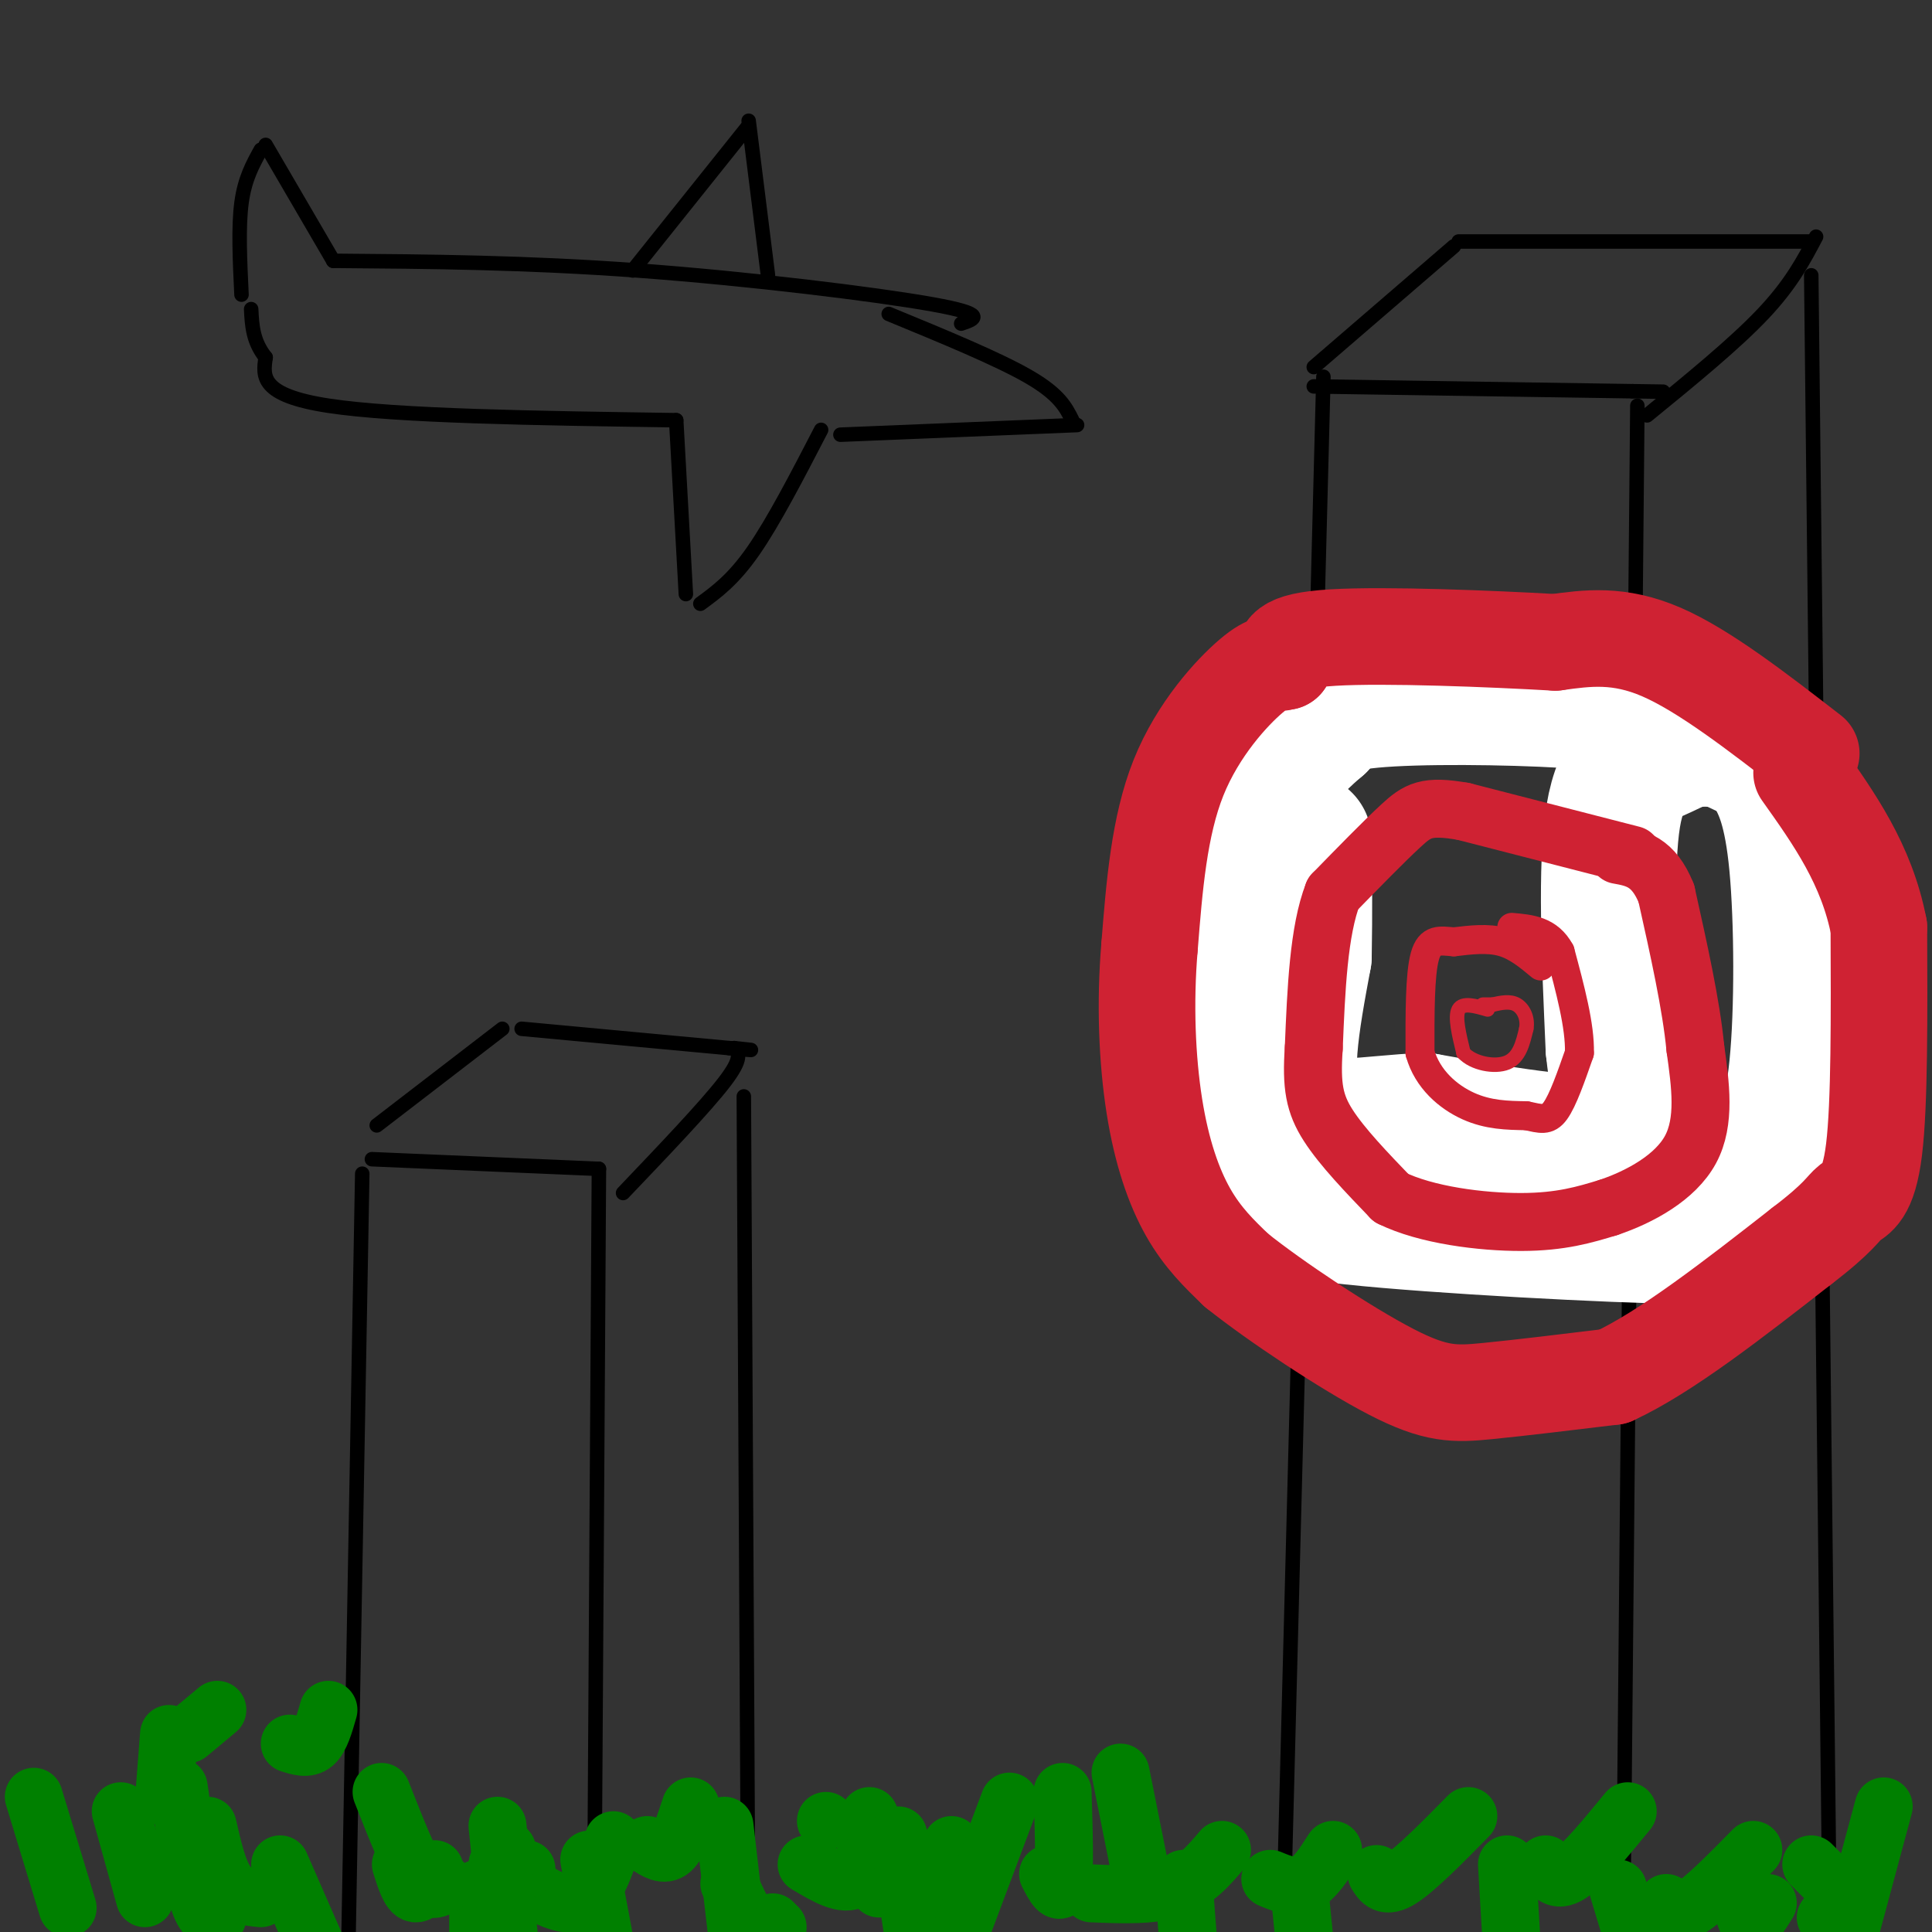 <svg viewBox='0 0 400 400' version='1.1' xmlns='http://www.w3.org/2000/svg' xmlns:xlink='http://www.w3.org/1999/xlink'><rect x="0" y="0" width="400" height="400" fill="#333333" stroke="none"/><g fill='none' stroke='#000000' stroke-width='3' stroke-linecap='round' stroke-linejoin='round'><path d='M75,243c0.000,0.000 -3.000,167.000 -3,167'/><path d='M77,240c0.000,0.000 47.000,2.000 47,2'/><path d='M124,242c0.000,0.000 -1.000,162.000 -1,162'/><path d='M78,233c0.000,0.000 26.000,-20.000 26,-20'/><path d='M108,213c0.000,0.000 43.000,4.000 43,4'/><path d='M151,217c7.333,0.667 4.167,0.333 1,0'/><path d='M152,217c0.917,1.000 1.833,2.000 -2,7c-3.833,5.000 -12.417,14.000 -21,23'/><path d='M154,227c0.000,0.000 1.000,190.000 1,190'/><path d='M50,61c-0.333,-7.000 -0.667,-14.000 0,-19c0.667,-5.000 2.333,-8.000 4,-11'/><path d='M55,30c0.000,0.000 14.000,24.000 14,24'/><path d='M69,54c19.956,0.156 39.911,0.311 63,2c23.089,1.689 49.311,4.911 61,7c11.689,2.089 8.844,3.044 6,4'/><path d='M131,56c0.000,0.000 24.000,-30.000 24,-30'/><path d='M155,25c0.000,0.000 4.000,32.000 4,32'/><path d='M184,65c11.333,4.667 22.667,9.333 29,13c6.333,3.667 7.667,6.333 9,9'/><path d='M223,88c0.000,0.000 -49.000,2.000 -49,2'/><path d='M170,89c-4.917,9.500 -9.833,19.000 -14,25c-4.167,6.000 -7.583,8.500 -11,11'/><path d='M142,123c0.000,0.000 -2.000,-36.000 -2,-36'/><path d='M140,87c-28.917,-0.417 -57.833,-0.833 -72,-3c-14.167,-2.167 -13.583,-6.083 -13,-10'/><path d='M55,74c-2.667,-3.333 -2.833,-6.667 -3,-10'/><path d='M274,78c0.000,0.000 -10.000,386.000 -10,386'/><path d='M272,80c0.000,0.000 66.000,1.000 66,1'/><path d='M338,81c11.000,0.167 5.500,0.083 0,0'/><path d='M339,84c0.000,0.000 -3.000,322.000 -3,322'/><path d='M272,76c0.000,0.000 29.000,-25.000 29,-25'/><path d='M302,50c0.000,0.000 73.000,0.000 73,0'/><path d='M376,49c-2.583,4.917 -5.167,9.833 -11,16c-5.833,6.167 -14.917,13.583 -24,21'/><path d='M375,57c0.000,0.000 4.000,359.000 4,359'/></g>
<g fill='none' stroke='#ffffff' stroke-width='28' stroke-linecap='round' stroke-linejoin='round'><path d='M365,157c-6.131,-2.958 -12.262,-5.917 -18,-8c-5.738,-2.083 -11.083,-3.292 -23,-4c-11.917,-0.708 -30.405,-0.917 -40,0c-9.595,0.917 -10.298,2.958 -11,5'/><path d='M273,150c-5.319,4.435 -13.116,13.024 -18,17c-4.884,3.976 -6.853,3.340 -8,14c-1.147,10.660 -1.470,32.617 1,45c2.470,12.383 7.735,15.191 13,18'/><path d='M261,244c2.270,4.325 1.443,6.139 19,8c17.557,1.861 53.496,3.770 69,4c15.504,0.230 10.573,-1.220 10,-4c-0.573,-2.780 3.214,-6.890 7,-11'/><path d='M366,241c2.378,-3.967 4.822,-8.383 6,-20c1.178,-11.617 1.089,-30.433 0,-42c-1.089,-11.567 -3.178,-15.883 -5,-19c-1.822,-3.117 -3.378,-5.033 -6,-6c-2.622,-0.967 -6.311,-0.983 -10,-1'/><path d='M351,153c-2.821,0.321 -4.875,1.625 -8,3c-3.125,1.375 -7.321,2.821 -9,13c-1.679,10.179 -0.839,29.089 0,48'/><path d='M334,217c1.200,11.867 4.200,17.533 -2,19c-6.200,1.467 -21.600,-1.267 -37,-4'/><path d='M295,232c-11.578,0.356 -22.022,3.244 -26,-2c-3.978,-5.244 -1.489,-18.622 1,-32'/><path d='M270,198c0.167,-9.333 0.083,-16.667 0,-24'/></g>
<g fill='none' stroke='#cf2233' stroke-width='20' stroke-linecap='round' stroke-linejoin='round'><path d='M375,156c-11.083,-8.583 -22.167,-17.167 -31,-21c-8.833,-3.833 -15.417,-2.917 -22,-2'/><path d='M322,133c-13.200,-0.756 -35.200,-1.644 -46,-1c-10.800,0.644 -10.400,2.822 -10,5'/><path d='M266,137c-2.310,0.619 -3.083,-0.333 -7,3c-3.917,3.333 -10.976,10.952 -15,21c-4.024,10.048 -5.012,22.524 -6,35'/><path d='M238,196c-1.000,11.714 -0.500,23.500 1,33c1.500,9.500 4.000,16.714 7,22c3.000,5.286 6.500,8.643 10,12'/><path d='M256,263c7.905,6.333 22.667,16.167 32,21c9.333,4.833 13.238,4.667 20,4c6.762,-0.667 16.381,-1.833 26,-3'/><path d='M334,285c10.833,-5.000 24.917,-16.000 39,-27'/><path d='M373,258c8.012,-6.107 8.542,-7.875 10,-9c1.458,-1.125 3.845,-1.607 5,-11c1.155,-9.393 1.077,-27.696 1,-46'/><path d='M389,192c-2.500,-13.000 -9.250,-22.500 -16,-32'/></g>
<g fill='none' stroke='#cf2233' stroke-width='12' stroke-linecap='round' stroke-linejoin='round'><path d='M338,177c0.000,0.000 -35.000,-9.000 -35,-9'/><path d='M303,168c-7.711,-1.356 -9.489,-0.244 -13,3c-3.511,3.244 -8.756,8.622 -14,14'/><path d='M276,185c-3.000,7.667 -3.500,19.833 -4,32'/><path d='M272,217c-0.533,7.867 0.133,11.533 3,16c2.867,4.467 7.933,9.733 13,15'/><path d='M288,248c7.222,3.578 18.778,5.022 27,5c8.222,-0.022 13.111,-1.511 18,-3'/><path d='M333,250c6.533,-2.200 13.867,-6.200 17,-12c3.133,-5.800 2.067,-13.400 1,-21'/><path d='M351,217c-0.833,-8.833 -3.417,-20.417 -6,-32'/><path d='M345,185c-2.667,-6.667 -6.333,-7.333 -10,-8'/></g>
<g fill='none' stroke='#cf2233' stroke-width='6' stroke-linecap='round' stroke-linejoin='round'><path d='M319,200c-2.500,-2.083 -5.000,-4.167 -8,-5c-3.000,-0.833 -6.500,-0.417 -10,0'/><path d='M301,195c-2.844,-0.222 -4.956,-0.778 -6,3c-1.044,3.778 -1.022,11.889 -1,20'/><path d='M294,218c1.533,5.467 5.867,9.133 10,11c4.133,1.867 8.067,1.933 12,2'/><path d='M316,231c2.978,0.622 4.422,1.178 6,-1c1.578,-2.178 3.289,-7.089 5,-12'/><path d='M327,218c0.167,-5.500 -1.917,-13.250 -4,-21'/><path d='M323,197c-2.333,-4.333 -6.167,-4.667 -10,-5'/></g>
<g fill='none' stroke='#cf2233' stroke-width='3' stroke-linecap='round' stroke-linejoin='round'><path d='M308,209c-2.583,-0.750 -5.167,-1.500 -6,0c-0.833,1.500 0.083,5.250 1,9'/><path d='M303,218c1.978,2.156 6.422,3.044 9,2c2.578,-1.044 3.289,-4.022 4,-7'/><path d='M316,213c0.400,-2.200 -0.600,-4.200 -2,-5c-1.400,-0.800 -3.200,-0.400 -5,0'/><path d='M309,208c-1.167,0.000 -1.583,0.000 -2,0'/></g>
<g fill='none' stroke='#008000' stroke-width='12' stroke-linecap='round' stroke-linejoin='round'><path d='M7,372c0.000,0.000 7.000,23.000 7,23'/><path d='M25,375c0.000,0.000 5.000,18.000 5,18'/><path d='M37,370c1.333,9.250 2.667,18.500 4,23c1.333,4.500 2.667,4.250 4,4'/><path d='M58,386c0.000,0.000 7.000,16.000 7,16'/><path d='M99,391c0.000,0.000 0.000,12.000 0,12'/><path d='M122,385c0.000,0.000 3.000,16.000 3,16'/><path d='M151,390c1.750,3.833 3.500,7.667 5,9c1.500,1.333 2.750,0.167 4,-1'/><path d='M232,367c0.000,0.000 5.000,25.000 5,25'/><path d='M245,389c0.000,0.000 1.000,13.000 1,13'/><path d='M269,391c0.000,0.000 1.000,10.000 1,10'/><path d='M312,386c0.000,0.000 1.000,17.000 1,17'/><path d='M335,391c0.000,0.000 3.000,10.000 3,10'/><path d='M343,399c0.000,0.000 0.000,0.000 0,0'/><path d='M360,389c0.500,4.083 1.000,8.167 2,9c1.000,0.833 2.500,-1.583 4,-4'/><path d='M375,386c0.000,0.000 3.000,3.000 3,3'/><path d='M390,374c0.000,0.000 -7.000,26.000 -7,26'/><path d='M379,399c0.000,0.000 -1.000,-2.000 -1,-2'/><path d='M363,383c-5.000,5.083 -10.000,10.167 -13,12c-3.000,1.833 -4.000,0.417 -5,-1'/><path d='M337,375c-4.583,5.583 -9.167,11.167 -12,13c-2.833,1.833 -3.917,-0.083 -5,-2'/><path d='M304,376c-5.417,5.500 -10.833,11.000 -14,13c-3.167,2.000 -4.083,0.500 -5,-1'/><path d='M276,383c-1.917,3.000 -3.833,6.000 -6,7c-2.167,1.000 -4.583,0.000 -7,-1'/><path d='M253,383c-2.750,3.250 -5.500,6.500 -10,8c-4.500,1.500 -10.750,1.250 -17,1'/><path d='M196,388c0.000,0.000 -8.000,6.000 -8,6'/><path d='M184,380c0.000,0.000 -2.000,11.000 -2,11'/><path d='M180,376c-0.417,5.667 -0.833,11.333 -3,13c-2.167,1.667 -6.083,-0.667 -10,-3'/><path d='M143,374c-1.250,3.833 -2.500,7.667 -4,9c-1.500,1.333 -3.250,0.167 -5,-1'/><path d='M127,381c-2.000,6.083 -4.000,12.167 -8,13c-4.000,0.833 -10.000,-3.583 -16,-8'/><path d='M68,354c-0.833,2.917 -1.667,5.833 -3,7c-1.333,1.167 -3.167,0.583 -5,0'/><path d='M45,354c0.000,0.000 -6.000,5.000 -6,5'/><path d='M35,359c0.000,0.000 -1.000,13.000 -1,13'/><path d='M43,378c1.083,4.750 2.167,9.500 4,12c1.833,2.500 4.417,2.750 7,3'/><path d='M83,386c0.917,2.917 1.833,5.833 3,6c1.167,0.167 2.583,-2.417 4,-5'/><path d='M105,383c0.167,2.167 0.333,4.333 1,5c0.667,0.667 1.833,-0.167 3,-1'/><path d='M150,378c0.000,0.000 3.000,26.000 3,26'/><path d='M161,399c0.000,0.000 0.000,0.000 0,0'/><path d='M186,380c0.000,0.000 3.000,20.000 3,20'/><path d='M189,392c0.000,0.000 0.000,0.000 0,0'/><path d='M197,382c0.000,0.000 3.000,26.000 3,26'/><path d='M220,371c0.250,8.083 0.500,16.167 0,19c-0.500,2.833 -1.750,0.417 -3,-2'/><path d='M209,373c0.000,0.000 -12.000,32.000 -12,32'/><path d='M171,377c0.000,0.000 0.000,0.000 0,0'/><path d='M79,371c2.917,7.417 5.833,14.833 8,18c2.167,3.167 3.583,2.083 5,1'/><path d='M103,378c0.000,0.000 3.000,29.000 3,29'/></g>
</svg>